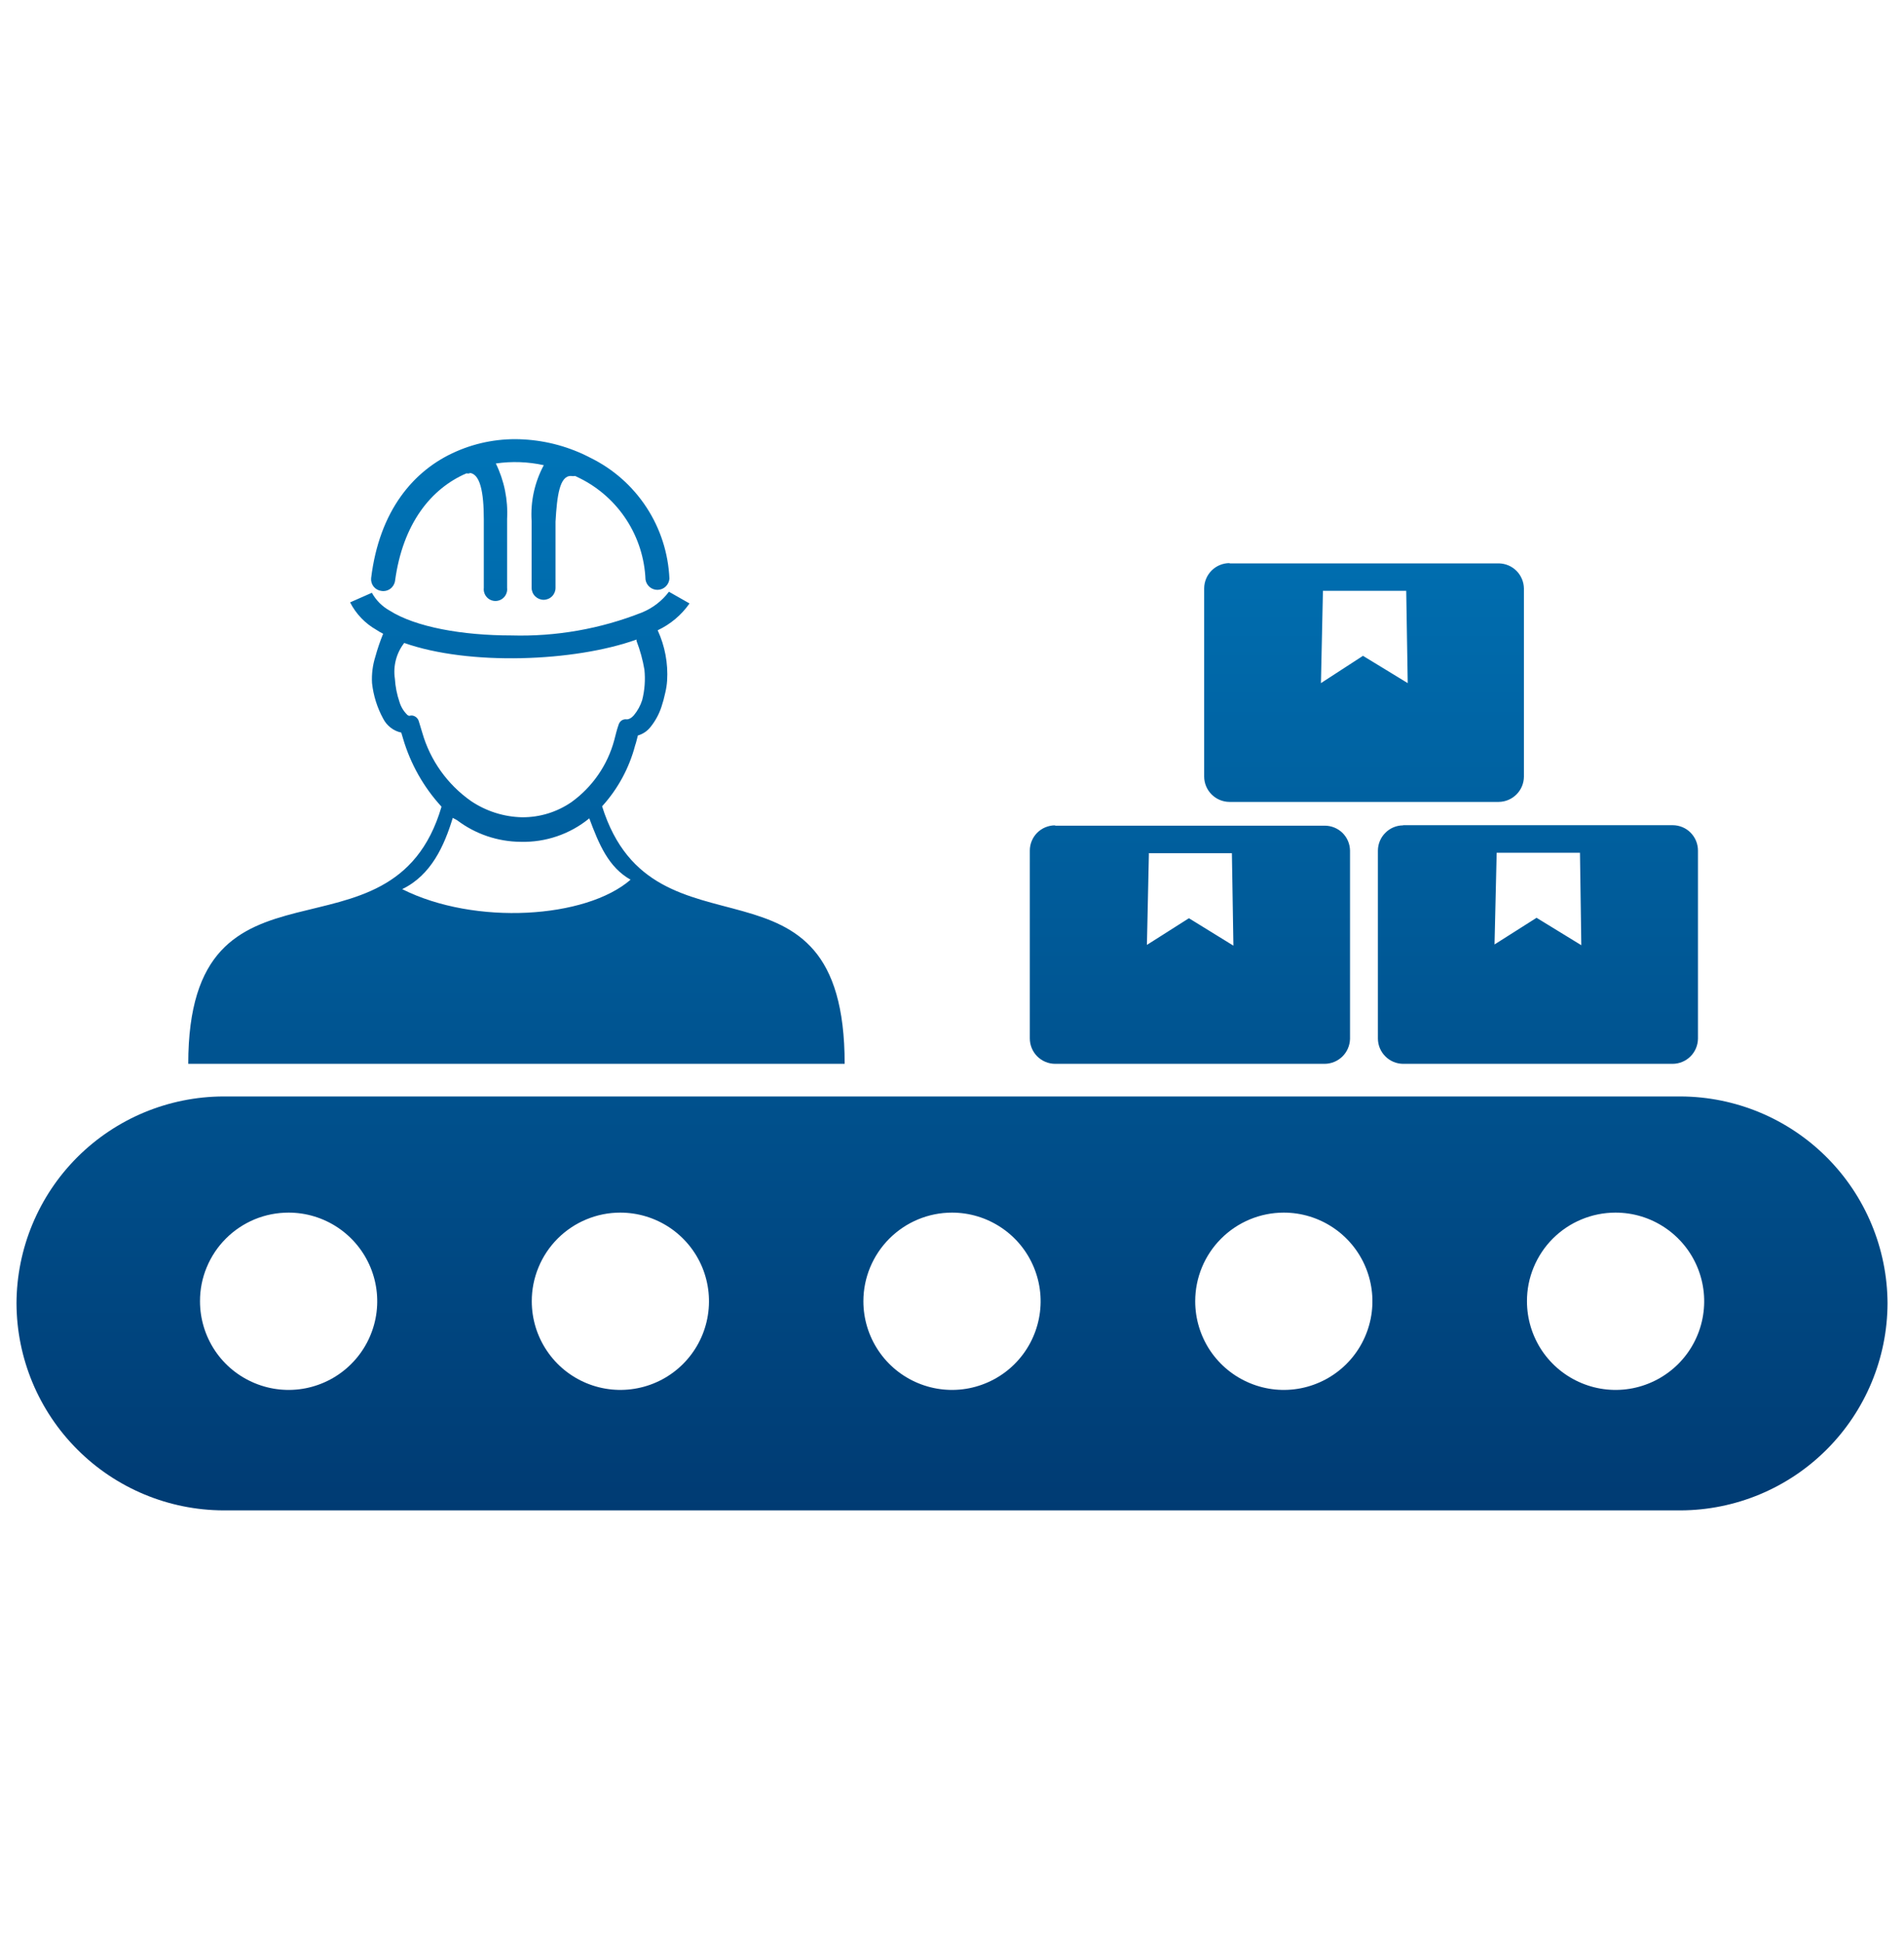 <svg width="48" height="49" viewBox="0 0 48 49" fill="none" xmlns="http://www.w3.org/2000/svg">
<path fill-rule="evenodd" clip-rule="evenodd" d="M5.633 27.636H42.368C43.75 27.641 45.074 28.192 46.051 29.169C47.028 30.146 47.58 31.47 47.585 32.852C47.58 34.234 47.028 35.558 46.051 36.535C45.074 37.513 43.75 38.064 42.368 38.069H5.633C4.251 38.064 2.927 37.513 1.95 36.535C0.972 35.558 0.421 34.234 0.416 32.852C0.42 31.47 0.971 30.145 1.948 29.168C2.926 28.191 4.25 27.64 5.633 27.636ZM30.998 14.2H37.792C37.958 14.204 38.115 14.272 38.232 14.389C38.348 14.507 38.415 14.665 38.418 14.83V19.575C38.417 19.743 38.35 19.905 38.23 20.024C38.111 20.143 37.95 20.211 37.781 20.212H30.998C30.829 20.212 30.666 20.145 30.546 20.025C30.426 19.906 30.358 19.744 30.357 19.575V14.83C30.358 14.661 30.426 14.499 30.546 14.379C30.666 14.26 30.829 14.193 30.998 14.193V14.2ZM26.599 20.811H33.397C33.565 20.811 33.726 20.877 33.845 20.994C33.964 21.112 34.032 21.272 34.034 21.44V26.188C34.029 26.355 33.96 26.513 33.842 26.629C33.723 26.746 33.564 26.812 33.397 26.814H26.599C26.43 26.813 26.268 26.745 26.148 26.625C26.029 26.505 25.962 26.342 25.962 26.173V21.44C25.962 21.271 26.029 21.109 26.148 20.989C26.268 20.87 26.43 20.803 26.599 20.803V20.811ZM28.956 21.505H31.056L31.094 23.835L29.973 23.144L28.914 23.816L28.964 21.513L28.956 21.505ZM35.374 20.799H42.168C42.252 20.799 42.336 20.816 42.413 20.848C42.491 20.88 42.561 20.927 42.62 20.987C42.679 21.047 42.726 21.117 42.758 21.195C42.79 21.273 42.806 21.356 42.806 21.44V26.181C42.803 26.349 42.736 26.509 42.616 26.628C42.497 26.746 42.336 26.813 42.168 26.814H35.374C35.205 26.813 35.044 26.746 34.925 26.626C34.805 26.507 34.738 26.346 34.737 26.177V21.44C34.738 21.271 34.805 21.11 34.925 20.991C35.044 20.871 35.205 20.804 35.374 20.803V20.799ZM37.731 21.494H39.831L39.865 23.824L38.737 23.133L37.677 23.805L37.731 21.502V21.494ZM33.351 14.892H35.451L35.489 17.218L34.361 16.53L33.301 17.218L33.351 14.915V14.892ZM11.855 11.932C11.822 11.936 11.788 11.936 11.755 11.932C10.868 12.316 10.155 13.195 9.959 14.642C9.947 14.72 9.905 14.791 9.842 14.838C9.779 14.886 9.699 14.906 9.621 14.895C9.543 14.887 9.472 14.849 9.422 14.789C9.372 14.728 9.349 14.651 9.356 14.573C9.563 12.868 10.431 11.844 11.502 11.379C12.039 11.144 12.625 11.04 13.21 11.076C13.796 11.11 14.368 11.268 14.887 11.54C15.462 11.822 15.949 12.254 16.299 12.79C16.649 13.325 16.848 13.945 16.876 14.584C16.871 14.659 16.838 14.729 16.785 14.781C16.731 14.834 16.66 14.864 16.585 14.867C16.51 14.87 16.437 14.845 16.379 14.797C16.322 14.749 16.284 14.681 16.273 14.607C16.251 14.073 16.086 13.554 15.795 13.105C15.504 12.656 15.098 12.293 14.619 12.055L14.5 11.997C14.463 12.003 14.425 12.003 14.389 11.997C14.112 11.997 14.043 12.481 14.005 13.149C14.005 13.444 14.005 13.771 14.005 14.105C14.005 14.369 14.005 14.638 14.005 14.819C14.005 14.898 13.973 14.974 13.917 15.03C13.861 15.086 13.785 15.118 13.705 15.118C13.625 15.118 13.549 15.086 13.492 15.03C13.435 14.974 13.403 14.898 13.402 14.819C13.402 14.527 13.402 14.319 13.402 14.112C13.402 13.771 13.402 13.441 13.402 13.133C13.371 12.644 13.477 12.156 13.709 11.725C13.312 11.638 12.902 11.623 12.5 11.682C12.712 12.116 12.81 12.597 12.784 13.08C12.784 13.394 12.784 13.74 12.784 14.093C12.784 14.308 12.784 14.523 12.784 14.819C12.789 14.86 12.785 14.902 12.772 14.941C12.759 14.981 12.739 15.018 12.711 15.049C12.683 15.08 12.649 15.105 12.611 15.122C12.573 15.139 12.532 15.148 12.49 15.148C12.449 15.148 12.408 15.139 12.369 15.122C12.331 15.105 12.297 15.08 12.27 15.049C12.242 15.018 12.221 14.981 12.209 14.941C12.196 14.902 12.192 14.86 12.197 14.819C12.197 14.634 12.197 14.358 12.197 14.085C12.197 13.74 12.197 13.398 12.197 13.091C12.197 12.416 12.108 11.913 11.813 11.92L11.855 11.932ZM11.13 20.335C9.882 24.58 4.746 21.056 4.746 26.814H21.294C21.294 21.056 16.477 24.473 15.179 20.323C15.576 19.886 15.862 19.359 16.012 18.788C16.039 18.715 16.058 18.619 16.081 18.538C16.207 18.502 16.319 18.427 16.4 18.323C16.522 18.171 16.616 17.998 16.676 17.813C16.713 17.702 16.744 17.589 16.768 17.475C16.794 17.37 16.811 17.264 16.818 17.156C16.845 16.72 16.763 16.283 16.58 15.886C16.902 15.735 17.179 15.502 17.383 15.21L16.864 14.915C16.689 15.147 16.454 15.327 16.185 15.437C15.137 15.852 14.015 16.049 12.888 16.016C11.663 16.016 10.481 15.809 9.817 15.387C9.631 15.282 9.478 15.128 9.375 14.941L8.826 15.183C8.974 15.473 9.204 15.713 9.487 15.874C9.542 15.911 9.6 15.944 9.659 15.974C9.583 16.16 9.517 16.352 9.464 16.546C9.395 16.763 9.366 16.991 9.379 17.218C9.413 17.531 9.508 17.835 9.659 18.112C9.704 18.201 9.769 18.279 9.848 18.34C9.927 18.402 10.018 18.444 10.116 18.465L10.162 18.619C10.349 19.254 10.678 19.838 11.126 20.327L11.13 20.335ZM14.857 20.626C14.37 21.025 13.755 21.235 13.126 21.218C12.546 21.214 11.983 21.022 11.521 20.672L11.414 20.615C11.202 21.313 10.872 22.058 10.139 22.411C11.974 23.332 14.772 23.152 15.897 22.173C15.34 21.858 15.102 21.287 14.853 20.619L14.857 20.626ZM10.189 16.208C10.091 16.334 10.02 16.479 9.98 16.633C9.94 16.788 9.931 16.949 9.955 17.106C9.967 17.305 10.006 17.501 10.07 17.69C10.107 17.815 10.176 17.929 10.27 18.02C10.296 18.039 10.316 18.047 10.335 18.039C10.356 18.034 10.379 18.032 10.4 18.036C10.422 18.039 10.443 18.047 10.462 18.058C10.505 18.081 10.537 18.12 10.554 18.166L10.646 18.469C10.847 19.168 11.282 19.776 11.878 20.193C12.257 20.447 12.7 20.588 13.156 20.599C13.603 20.604 14.04 20.47 14.408 20.216C14.936 19.835 15.317 19.283 15.486 18.653C15.517 18.534 15.552 18.385 15.594 18.269C15.606 18.227 15.632 18.189 15.667 18.162C15.706 18.135 15.754 18.124 15.801 18.131C15.855 18.131 15.916 18.101 15.978 18.031C16.072 17.918 16.144 17.788 16.189 17.648C16.253 17.397 16.272 17.137 16.246 16.88C16.204 16.632 16.137 16.389 16.047 16.154V16.12C14.484 16.68 11.824 16.784 10.185 16.204L10.189 16.208ZM7.276 30.564C7.717 30.564 8.149 30.695 8.517 30.941C8.884 31.186 9.17 31.535 9.34 31.944C9.509 32.352 9.553 32.801 9.467 33.234C9.38 33.668 9.168 34.066 8.855 34.378C8.543 34.691 8.145 34.903 7.711 34.99C7.278 35.076 6.829 35.032 6.421 34.862C6.012 34.693 5.663 34.407 5.418 34.04C5.173 33.672 5.042 33.24 5.042 32.798C5.041 32.505 5.098 32.214 5.211 31.943C5.323 31.672 5.487 31.425 5.695 31.218C5.902 31.01 6.149 30.846 6.42 30.733C6.691 30.621 6.982 30.564 7.276 30.564ZM40.729 30.564C41.171 30.564 41.603 30.695 41.97 30.941C42.337 31.186 42.624 31.535 42.793 31.944C42.962 32.352 43.006 32.801 42.92 33.234C42.834 33.668 42.621 34.066 42.309 34.378C41.996 34.691 41.598 34.903 41.165 34.99C40.731 35.076 40.282 35.032 39.874 34.862C39.466 34.693 39.117 34.407 38.871 34.04C38.626 33.672 38.495 33.24 38.495 32.798C38.494 32.506 38.551 32.215 38.663 31.945C38.775 31.674 38.938 31.428 39.145 31.22C39.352 31.013 39.598 30.848 39.868 30.736C40.138 30.623 40.428 30.565 40.721 30.564H40.729ZM32.365 30.564C32.806 30.564 33.238 30.695 33.606 30.941C33.973 31.186 34.26 31.535 34.429 31.944C34.598 32.352 34.642 32.801 34.556 33.234C34.469 33.668 34.257 34.066 33.944 34.378C33.632 34.691 33.234 34.903 32.8 34.99C32.367 35.076 31.918 35.032 31.51 34.862C31.101 34.693 30.753 34.407 30.507 34.04C30.262 33.672 30.131 33.24 30.131 32.798C30.131 32.206 30.366 31.638 30.785 31.219C31.204 30.8 31.772 30.564 32.365 30.564ZM24 30.564C24.442 30.564 24.874 30.695 25.241 30.941C25.609 31.186 25.895 31.535 26.064 31.944C26.233 32.352 26.278 32.801 26.191 33.234C26.105 33.668 25.892 34.066 25.58 34.378C25.268 34.691 24.869 34.903 24.436 34.99C24.003 35.076 23.554 35.032 23.145 34.862C22.737 34.693 22.388 34.407 22.143 34.04C21.897 33.672 21.766 33.24 21.766 32.798C21.766 32.206 22.002 31.638 22.421 31.219C22.84 30.8 23.408 30.564 24 30.564ZM15.636 30.564C16.078 30.564 16.51 30.694 16.878 30.939C17.246 31.184 17.533 31.533 17.703 31.941C17.872 32.349 17.917 32.798 17.831 33.232C17.746 33.666 17.533 34.064 17.221 34.377C16.909 34.69 16.511 34.903 16.077 34.989C15.644 35.076 15.194 35.032 14.786 34.863C14.377 34.694 14.028 34.407 13.783 34.04C13.537 33.673 13.406 33.24 13.406 32.798C13.405 32.505 13.463 32.215 13.575 31.944C13.686 31.673 13.851 31.427 14.058 31.219C14.265 31.012 14.511 30.847 14.782 30.735C15.053 30.622 15.343 30.564 15.636 30.564Z" fill="url(#paint0_linear_2693_173)"/>
<defs>
<linearGradient id="paint0_linear_2693_173" x1="24" y1="11.069" x2="24" y2="38.069" gradientUnits="userSpaceOnUse">
<stop stop-color="#0074B7"/>
<stop offset="1" stop-color="#003B73"/>
</linearGradient>
</defs>
</svg>
